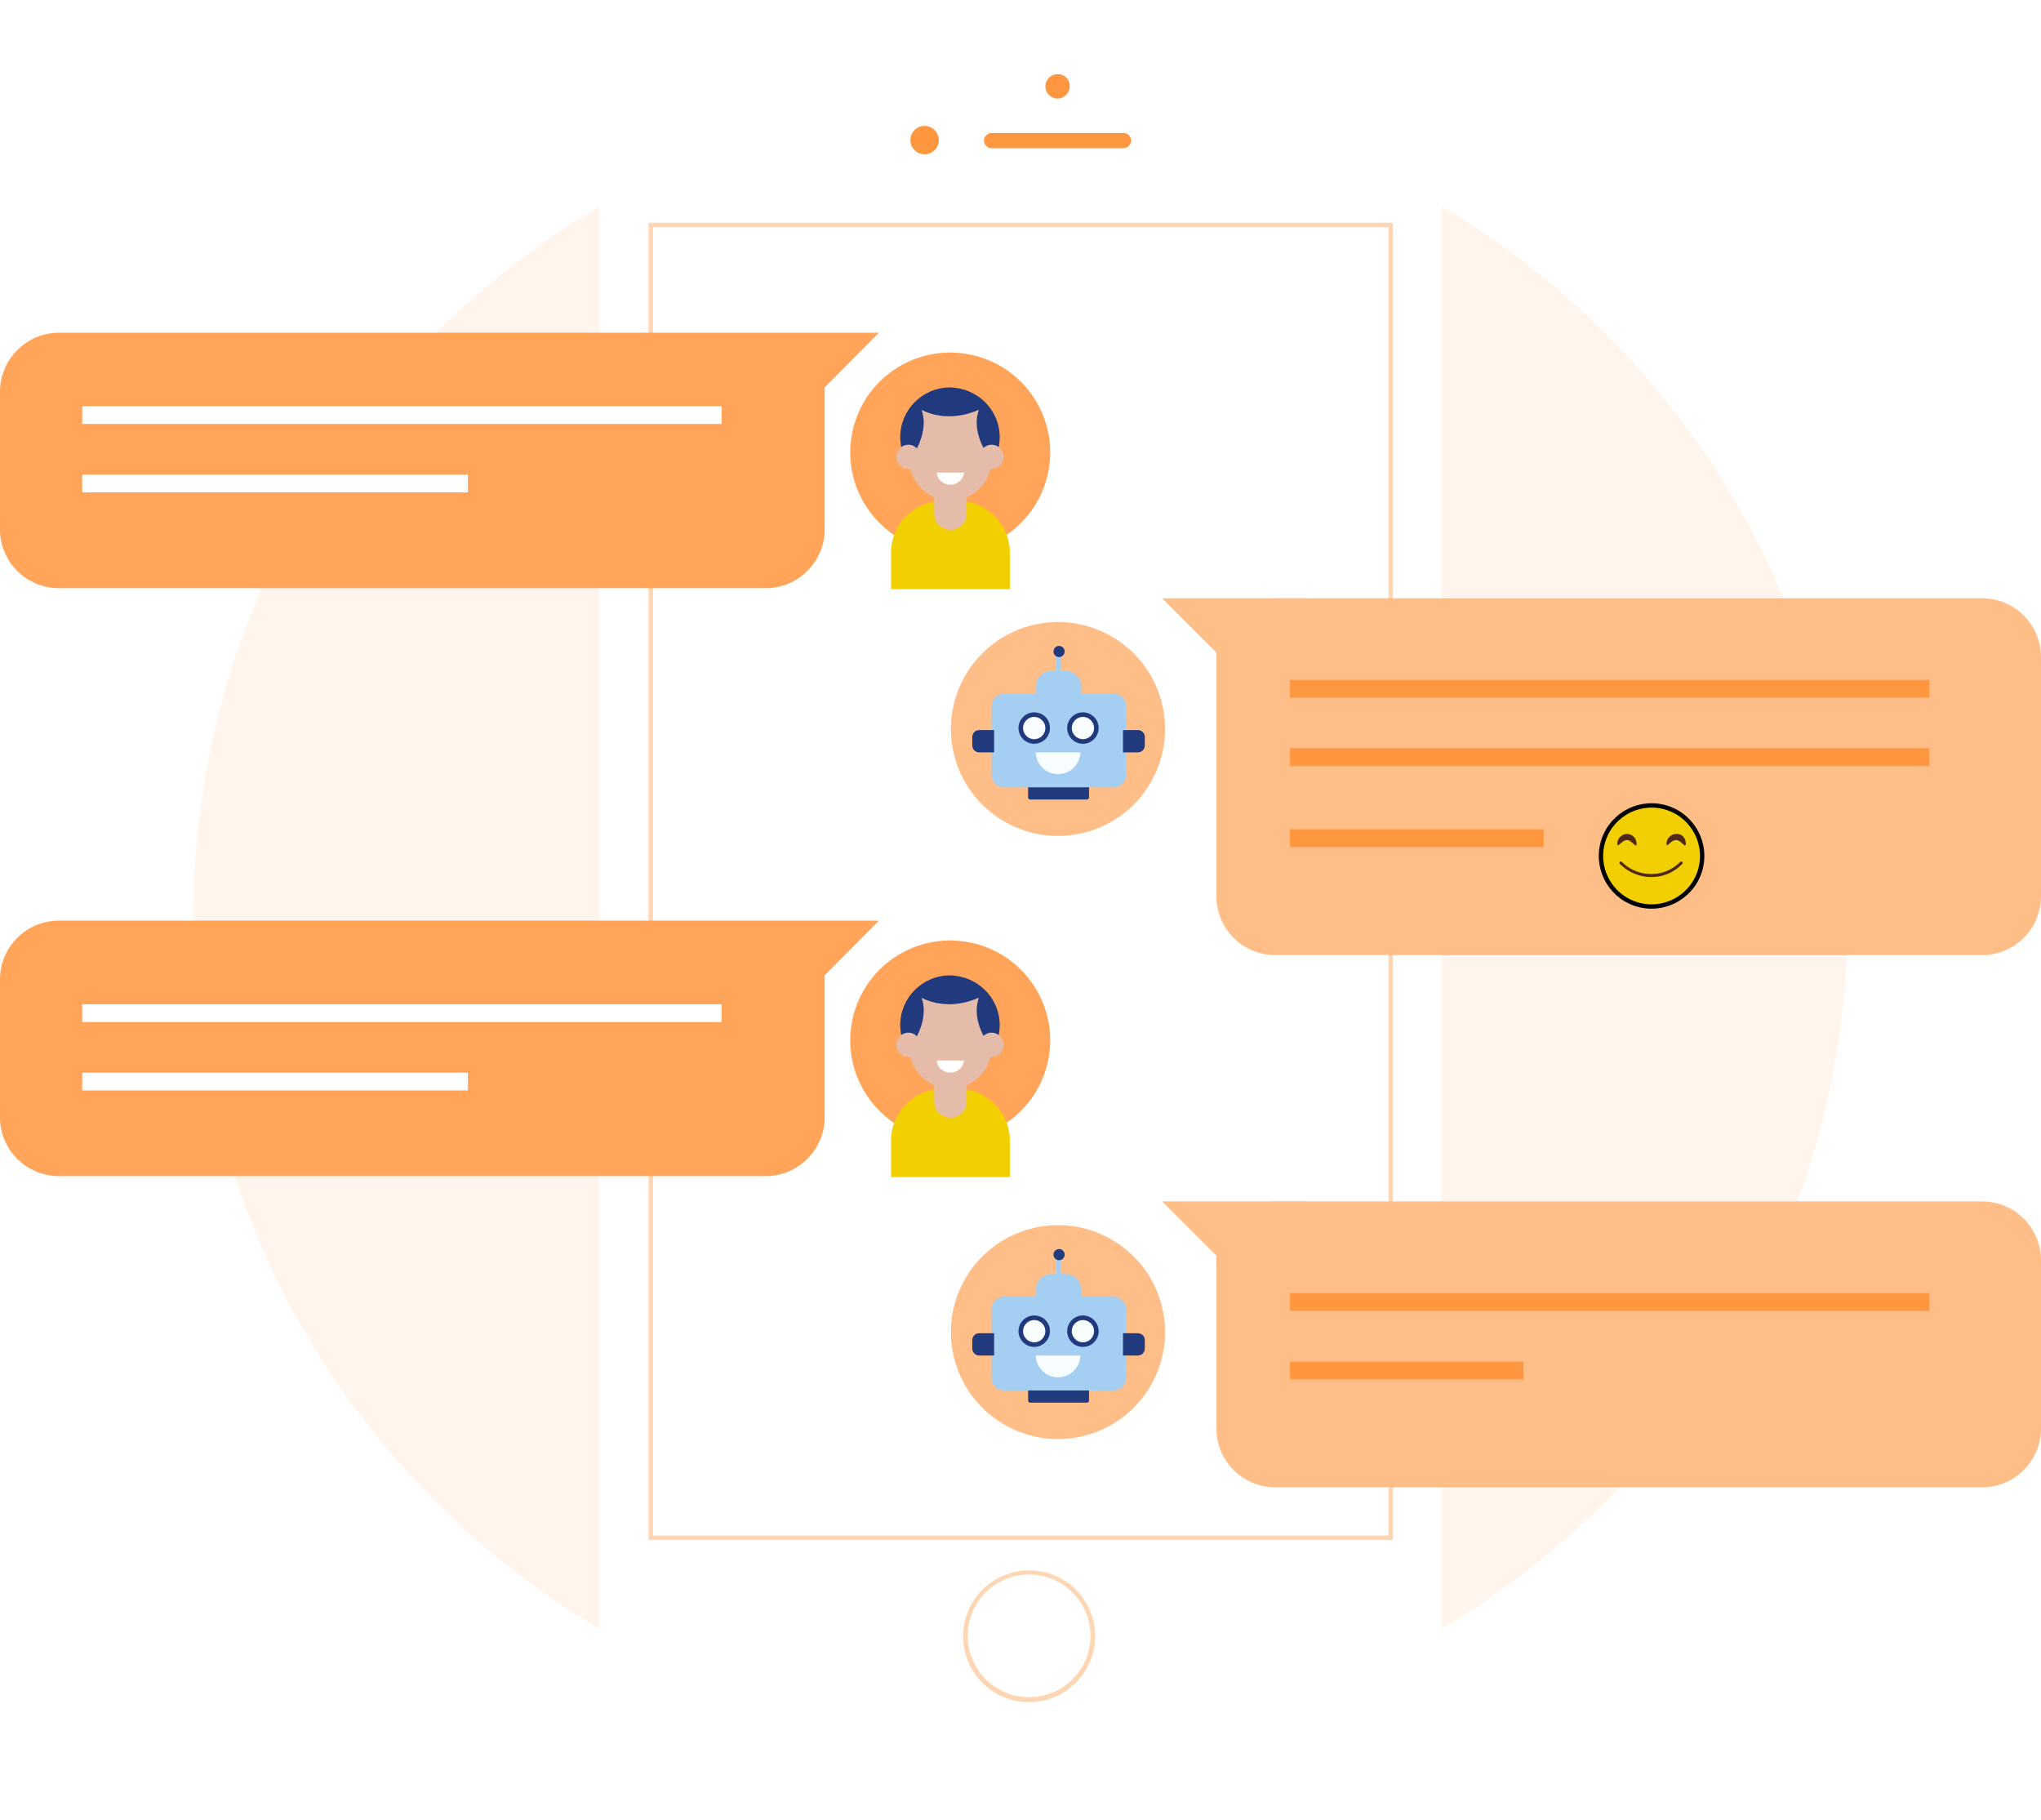 <svg xmlns="http://www.w3.org/2000/svg" width="470" height="419" fill="none" viewBox="0 0 470 419">
    <path fill="#FFF5EC" d="M235 401.499c105.198 0 190.477-85.165 190.477-190.222S340.198 21.055 235 21.055c-105.198 0-190.477 85.165-190.477 190.222S129.802 401.499 235 401.499z"/>
    <path fill="#fff" d="M300.323 6H169.677c-17.529 0-31.669 14.12-31.669 31.626v335.748c0 17.505 14.14 31.626 31.669 31.626h130.646c17.529 0 31.669-14.121 31.669-31.626V37.626C331.992 20.12 317.852 6 300.323 6z" filter="url(#a)"/>
    <path fill="#FF9741" d="M246.335 19.886c0 1.517-1.285 2.801-2.804 2.801-1.52 0-2.805-1.284-2.805-2.8 0-1.518 1.285-2.802 2.805-2.802 1.519-.116 2.804 1.168 2.804 2.801zM212.914 35.523a3.27 3.27 0 0 0 3.272-3.267 3.27 3.27 0 0 0-3.272-3.268 3.27 3.27 0 0 0-3.272 3.268 3.27 3.27 0 0 0 3.272 3.267zM258.722 30.621h-30.383c-.935 0-1.753.817-1.753 1.75 0 .934.818 1.751 1.753 1.751h30.383c.935 0 1.753-.817 1.753-1.75 0-.934-.818-1.75-1.753-1.75z"/>
    <path fill="#FFD6B4" d="M236.986 391.928c-8.413 0-15.191-6.769-15.191-15.171s6.778-15.171 15.191-15.171c8.414 0 15.192 6.769 15.192 15.171 0 8.286-6.778 15.171-15.192 15.171zm0-29.408c-7.829 0-14.139 6.301-14.139 14.12 0 7.819 6.31 14.121 14.139 14.121 7.83 0 14.14-6.302 14.14-14.121 0-7.702-6.31-14.12-14.14-14.12zM320.773 354.587H149.344V51.281h171.429v303.306zm-170.378-1.051h169.327V52.332H150.395v301.204z"/>
    <path fill="#FFBE88" d="M456.445 137.754H293.662c-7.478 0-13.555 6.068-13.555 13.537v55.083c0 7.469 6.077 13.537 13.555 13.537h162.783c7.478 0 13.555-6.068 13.555-13.537v-55.083c0-7.469-6.077-13.537-13.555-13.537z"/>
    <path fill="#FFBE88" d="M267.603 137.754h33.304L286.3 156.426l-18.697-18.672z"/>
    <path fill="#F2CF00" stroke="#000" d="M383.011 185.763c6.263 1.484 10.135 7.756 8.65 14.009-1.486 6.253-7.766 10.12-14.028 8.636-6.263-1.483-10.135-7.755-8.649-14.008 1.485-6.253 7.765-10.121 14.027-8.637z"/>
    <path fill="#512918" d="M376.865 194.241c0 1.283-1.052-.817-2.221-.817-1.168 0-2.22 1.984-2.22.817s1.052-2.218 2.22-2.218c1.169 0 2.221.934 2.221 2.218zM388.2 194.238c0 1.284-1.052-.817-2.221-.817-1.285 0-2.22 1.984-2.22.817s1.052-2.217 2.22-2.217c1.286-.117 2.221.933 2.221 2.217zM380.254 201.94c-2.571 0-5.259-1.05-7.246-3.034a.357.357 0 0 1 0-.467.356.356 0 0 1 .468 0c3.739 3.734 9.816 3.734 13.438 0a.356.356 0 0 1 .468 0 .355.355 0 0 1 0 .467c-1.87 1.984-4.441 3.034-7.128 3.034z"/>
    <path fill="#FF9741" d="M444.291 156.543h-147.24v4.084h147.24v-4.084zM444.291 172.297h-147.24v4.084h147.24v-4.084zM355.48 190.969h-58.429v4.084h58.429v-4.084z"/>
    <path fill="#FFA458" d="M202.397 76.606H13.555C6.077 76.606 0 82.79 0 90.143v31.742c0 7.469 6.077 13.538 13.555 13.538h162.783c7.479 0 13.555-6.069 13.555-13.538V90.143v-.934l12.504-12.603z"/>
    <path fill="#fff" d="M166.171 93.527H18.931v4.085h147.24v-4.085zM107.742 109.281H18.931v4.085h88.811v-4.085z"/>
    <path fill="#FFBE88" d="M249.246 191.826c13.259-3.096 21.494-16.341 18.394-29.583-3.101-13.242-16.364-21.466-29.623-18.369-13.26 3.096-21.495 16.341-18.394 29.583 3.101 13.241 16.363 21.466 29.623 18.369z"/>
    <path fill="#213A7E" d="M250.308 180.703H237.22a.502.502 0 0 0-.467.467v2.451c0 .233.233.466.467.466h13.088c.234 0 .468-.233.468-.466v-2.451c0-.233-.234-.467-.468-.467z"/>
    <path fill="#A5CFF2" d="M256.385 159.695h-25.124a2.892 2.892 0 0 0-2.922 2.918v15.754a2.892 2.892 0 0 0 2.922 2.918h25.124a2.891 2.891 0 0 0 2.921-2.918v-15.754a2.891 2.891 0 0 0-2.921-2.918z"/>
    <path fill="#213A7E" fill-rule="evenodd" d="M241.778 167.633c0 1.984-1.636 3.618-3.623 3.618-1.986 0-3.622-1.634-3.622-3.618s1.636-3.617 3.622-3.617c1.987 0 3.623 1.517 3.623 3.617z" clip-rule="evenodd"/>
    <path fill="#F8FEFF" fill-rule="evenodd" d="M240.726 167.634c0 1.4-1.169 2.567-2.571 2.567-1.402 0-2.571-1.167-2.571-2.567 0-1.401 1.169-2.568 2.571-2.568 1.402 0 2.571 1.167 2.571 2.568z" clip-rule="evenodd"/>
    <path fill="#213A7E" d="M249.373 171.251a3.62 3.62 0 0 0 3.623-3.618 3.62 3.62 0 0 0-3.623-3.617 3.62 3.62 0 0 0-3.622 3.617 3.62 3.62 0 0 0 3.622 3.618z"/>
    <path fill="#F8FEFF" fill-rule="evenodd" d="M251.944 167.634c0 1.4-1.168 2.567-2.571 2.567-1.402 0-2.57-1.167-2.57-2.567 0-1.401 1.168-2.568 2.57-2.568 1.403 0 2.571 1.167 2.571 2.568z" clip-rule="evenodd"/>
    <path fill="#A5CFF2" d="M245.283 154.445h-3.038c-2.103 0-3.739 1.634-3.739 3.735v5.135h10.517v-5.135c0-2.101-1.636-3.735-3.74-3.735z"/>
    <path fill="#A5CFF2" d="M243.259 150.449v4.668h1.052v-4.668h-1.052z"/>
    <path fill="#213A7E" d="M261.994 168.098h-3.389v5.134h3.389c.935 0 1.636-.7 1.636-1.633v-1.868c0-.933-.701-1.633-1.636-1.633zM225.535 173.232h3.388v-5.134h-3.388c-.935 0-1.636.7-1.636 1.633v1.868c0 .933.701 1.633 1.636 1.633zM243.881 148.727c.701 0 1.286.583 1.286 1.283s-.585 1.284-1.286 1.284a1.296 1.296 0 0 1-1.285-1.284c0-.7.584-1.283 1.285-1.283z"/>
    <path fill="#F8FEFF" d="M238.506 173.234c.117 2.801 2.337 5.019 5.141 5.019 2.805 0 5.025-2.218 5.142-5.019h-10.283z"/>
    <path fill="#FFBE88" d="M456.445 276.629H293.662c-7.478 0-13.555 6.068-13.555 13.537v38.745c0 7.469 6.077 13.537 13.555 13.537h162.783c7.478 0 13.555-6.068 13.555-13.537v-38.745c0-7.469-6.077-13.537-13.555-13.537z"/>
    <path fill="#FFBE88" d="M267.603 276.629h33.304L286.3 295.301l-18.697-18.672z"/>
    <path fill="#FF9741" d="M444.291 297.754h-147.24v4.084h147.24v-4.084zM350.805 313.508h-53.754v4.084h53.754v-4.084z"/>
    <path fill="#FFBE88" d="M249.246 330.693c13.259-3.096 21.494-16.341 18.394-29.583-3.101-13.242-16.364-21.466-29.623-18.369-13.26 3.096-21.495 16.341-18.394 29.583 3.101 13.242 16.363 21.466 29.623 18.369z"/>
    <path fill="#213A7E" d="M250.308 319.574H237.22a.502.502 0 0 0-.467.467v2.451c0 .233.233.467.467.467h13.088c.234 0 .468-.234.468-.467v-2.451c0-.233-.234-.467-.468-.467z"/>
    <path fill="#A5CFF2" d="M256.385 298.566h-25.124a2.892 2.892 0 0 0-2.922 2.918v15.755a2.892 2.892 0 0 0 2.922 2.917h25.124a2.89 2.89 0 0 0 2.921-2.917v-15.755a2.891 2.891 0 0 0-2.921-2.918z"/>
    <path fill="#213A7E" fill-rule="evenodd" d="M241.778 306.504c0 1.984-1.636 3.618-3.623 3.618-1.986 0-3.622-1.634-3.622-3.618 0-1.983 1.636-3.617 3.622-3.617 1.987 0 3.623 1.517 3.623 3.617z" clip-rule="evenodd"/>
    <path fill="#F8FEFF" fill-rule="evenodd" d="M240.726 306.505c0 1.4-1.169 2.567-2.571 2.567-1.402 0-2.571-1.167-2.571-2.567 0-1.401 1.169-2.568 2.571-2.568 1.402 0 2.571 1.167 2.571 2.568z" clip-rule="evenodd"/>
    <path fill="#213A7E" d="M249.373 310.122a3.62 3.62 0 0 0 3.623-3.618 3.62 3.62 0 0 0-3.623-3.617 3.62 3.62 0 0 0-3.622 3.617 3.62 3.62 0 0 0 3.622 3.618z"/>
    <path fill="#F8FEFF" fill-rule="evenodd" d="M251.944 306.505c0 1.4-1.168 2.567-2.571 2.567-1.402 0-2.57-1.167-2.57-2.567 0-1.401 1.168-2.568 2.57-2.568 1.403 0 2.571 1.167 2.571 2.568z" clip-rule="evenodd"/>
    <path fill="#A5CFF2" d="M245.283 293.316h-3.038c-2.103 0-3.739 1.634-3.739 3.735v5.135h10.517v-5.135c0-2.101-1.636-3.735-3.74-3.735z"/>
    <path fill="#A5CFF2" d="M243.259 289.32v4.668h1.052v-4.668h-1.052z"/>
    <path fill="#213A7E" d="M261.994 306.969h-3.389v5.135h3.389c.935 0 1.636-.701 1.636-1.634v-1.867c0-.934-.701-1.634-1.636-1.634zM225.535 312.104h3.388v-5.135h-3.388c-.935 0-1.636.7-1.636 1.634v1.867c0 .933.701 1.634 1.636 1.634zM243.881 287.598c.701 0 1.286.583 1.286 1.283 0 .701-.585 1.284-1.286 1.284a1.295 1.295 0 0 1-1.285-1.284c0-.7.584-1.283 1.285-1.283z"/>
    <path fill="#F8FEFF" d="M238.506 312.105c.117 2.801 2.337 5.019 5.141 5.019 2.805 0 5.025-2.218 5.142-5.019h-10.283z"/>
    <path fill="#FFA458" d="M241.229 109.401c2.896-12.363-4.792-24.73-17.172-27.622-12.379-2.893-24.763 4.785-27.659 17.148-2.897 12.363 4.791 24.73 17.171 27.623 12.38 2.892 24.763-4.786 27.66-17.149z"/>
    <path fill="#213A7E" d="M230.209 100.644c0 6.302-5.142 11.436-11.452 11.436s-11.452-5.134-11.452-11.436 5.142-11.437 11.452-11.437c6.31.117 11.452 5.135 11.452 11.437z"/>
    <path fill="#F2CF00" d="M220.627 115.348h-3.506a11.887 11.887 0 0 0-11.92 11.903v8.403h27.345v-8.403c0-6.535-5.375-11.903-11.919-11.903z"/>
    <path fill="#E5BCA9" d="M225.418 94.34c-7.713 3.384-13.205 0-13.205 0 .818 2.334 1.052 6.068-2.571 11.437h-.234a9.42 9.42 0 0 0 9.466 9.452 9.42 9.42 0 0 0 9.465-9.452h-.234c-3.739-5.252-3.505-9.103-2.687-11.437z"/>
    <path fill="#E5BCA9" d="M215.134 110.215v8.052c0 1.984 1.636 3.735 3.74 3.735 1.986 0 3.739-1.634 3.739-3.735v-8.052h-7.479z"/>
    <path fill="#fff" d="M215.718 108.812c.117 1.634 1.52 2.801 3.156 2.801 1.636 0 2.921-1.283 3.155-2.801h-6.311z"/>
    <path fill="#E5BCA9" d="M211.979 105.195c0 1.517-1.285 2.801-2.804 2.801-1.52 0-2.805-1.284-2.805-2.801 0-1.517 1.285-2.8 2.805-2.8 1.519 0 2.804 1.283 2.804 2.8zM231.144 105.195c0 1.517-1.286 2.801-2.805 2.801-1.519 0-2.804-1.284-2.804-2.801 0-1.517 1.285-2.8 2.804-2.8s2.805 1.283 2.805 2.8z"/>
    <path fill="#FFA458" d="M202.397 211.977H13.555C6.077 211.977 0 218.045 0 225.514v31.742c0 7.469 6.077 13.538 13.555 13.538h162.783c7.479 0 13.555-6.069 13.555-13.538v-31.742-.934l12.504-12.603z"/>
    <path fill="#fff" d="M166.171 231.23H18.931v4.085h147.24v-4.085zM107.742 246.984H18.931v4.085h88.811v-4.085z"/>
    <path fill="#FFA458" d="M241.228 244.769c2.897-12.364-4.791-24.731-17.171-27.623-12.38-2.892-24.763 4.785-27.66 17.148-2.896 12.363 4.792 24.73 17.172 27.623 12.379 2.892 24.763-4.785 27.659-17.148z"/>
    <path fill="#213A7E" d="M230.209 236.015c0 6.302-5.142 11.436-11.452 11.436-6.311 0-11.452-5.134-11.452-11.436s5.141-11.437 11.452-11.437c6.31.117 11.452 5.135 11.452 11.437z"/>
    <path fill="#F2CF00" d="M220.626 250.719h-3.505a11.887 11.887 0 0 0-11.92 11.903v8.403h27.345v-8.403c0-6.535-5.376-11.903-11.92-11.903z"/>
    <path fill="#E5BCA9" d="M225.418 229.711c-7.713 3.384-13.205 0-13.205 0 .818 2.334 1.051 6.068-2.571 11.437h-.234a9.42 9.42 0 0 0 9.466 9.452 9.42 9.42 0 0 0 9.465-9.452h-.234c-3.739-5.252-3.505-9.103-2.687-11.437z"/>
    <path fill="#E5BCA9" d="M215.134 245.586v8.052c0 1.984 1.636 3.735 3.74 3.735 1.986 0 3.739-1.634 3.739-3.735v-8.052h-7.479zM211.979 240.566c0 1.518-1.285 2.801-2.805 2.801-1.519 0-2.804-1.283-2.804-2.801 0-1.517 1.285-2.8 2.804-2.8 1.52 0 2.805 1.283 2.805 2.8zM231.144 240.566c0 1.518-1.286 2.801-2.805 2.801-1.519 0-2.805-1.283-2.805-2.801 0-1.517 1.286-2.8 2.805-2.8 1.519 0 2.805 1.283 2.805 2.8z"/>
    <path fill="#fff" d="M215.718 244.184c.117 1.633 1.52 2.8 3.156 2.8 1.636 0 2.921-1.283 3.155-2.8h-6.311z"/>
    <defs>
        <filter id="a" width="213.983" height="419" x="128.008" y="0" color-interpolation-filters="sRGB" filterUnits="userSpaceOnUse">
            <feFlood flood-opacity="0" result="BackgroundImageFix"/>
            <feColorMatrix in="SourceAlpha" values="0 0 0 0 0 0 0 0 0 0 0 0 0 0 0 0 0 0 127 0"/>
            <feOffset dy="4"/>
            <feGaussianBlur stdDeviation="5"/>
            <feColorMatrix values="0 0 0 0 0 0 0 0 0 0 0 0 0 0 0 0 0 0 0.1 0"/>
            <feBlend in2="BackgroundImageFix" result="effect1_dropShadow"/>
            <feBlend in="SourceGraphic" in2="effect1_dropShadow" result="shape"/>
        </filter>
    </defs>
</svg>
